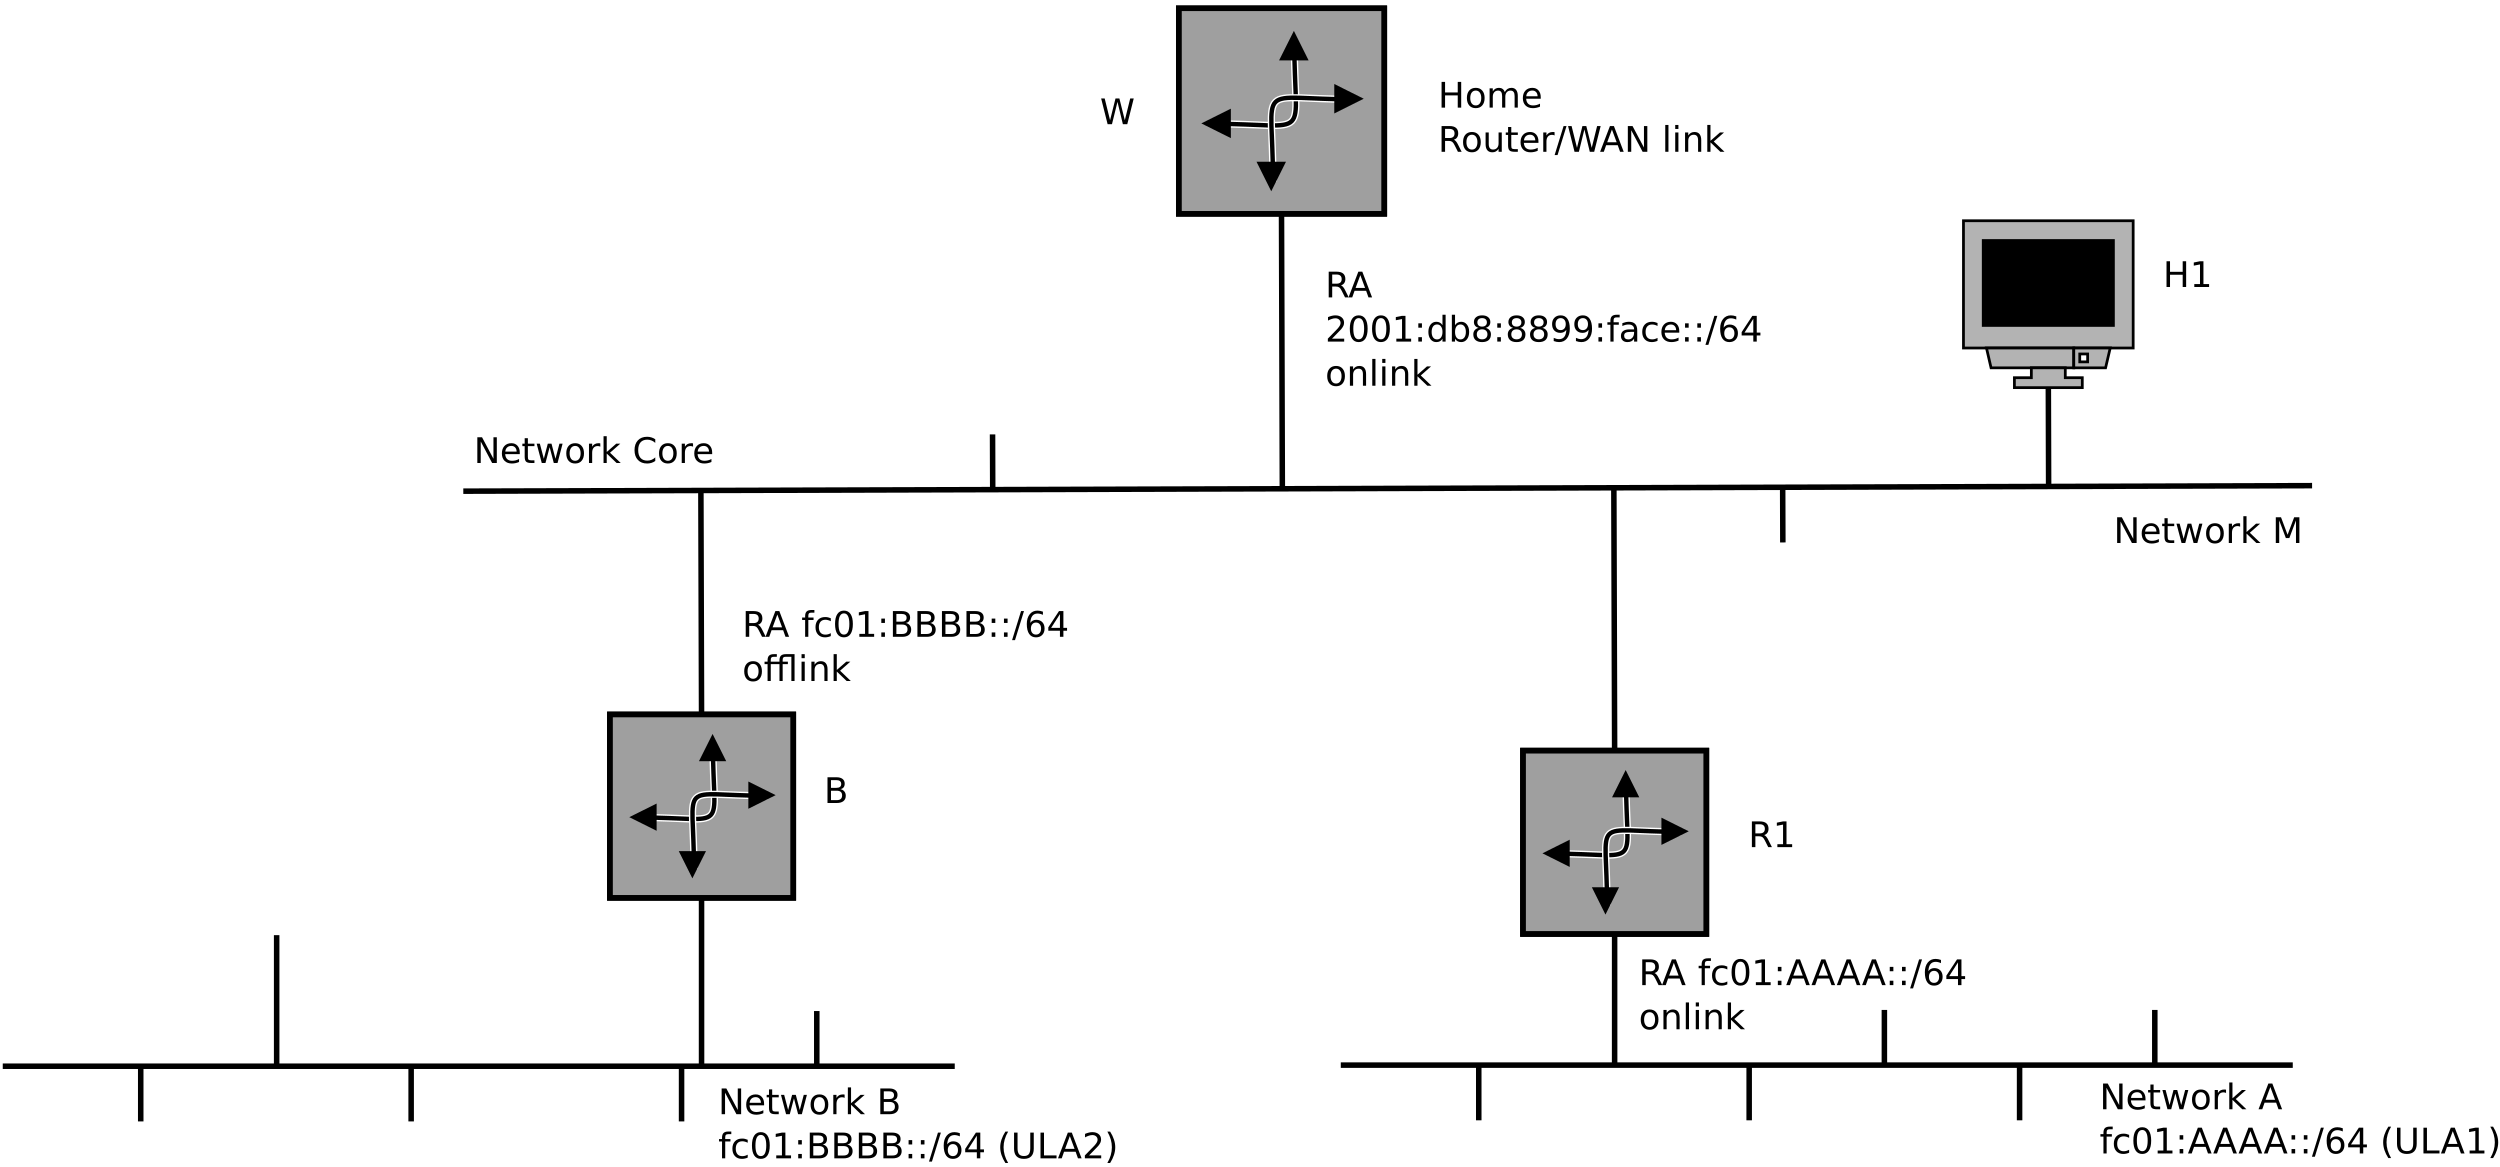 <?xml version="1.0" encoding="UTF-8"?>
<svg xmlns="http://www.w3.org/2000/svg" xmlns:xlink="http://www.w3.org/1999/xlink" width="906pt" height="423pt" viewBox="0 0 906 423" version="1.1">
<defs>
<g>
<symbol overflow="visible" id="glyph0-0">
<path style="stroke:none;" d="M 0.641 2.266 L 0.641 -9.016 L 7.031 -9.016 L 7.031 2.266 Z M 1.359 1.547 L 6.328 1.547 L 6.328 -8.297 L 1.359 -8.297 Z M 1.359 1.547 "/>
</symbol>
<symbol overflow="visible" id="glyph0-1">
<path style="stroke:none;" d="M 1.25 -9.328 L 2.953 -9.328 L 7.094 -1.531 L 7.094 -9.328 L 8.312 -9.328 L 8.312 0 L 6.609 0 L 2.484 -7.797 L 2.484 0 L 1.25 0 Z M 1.25 -9.328 "/>
</symbol>
<symbol overflow="visible" id="glyph0-2">
<path style="stroke:none;" d="M 7.188 -3.781 L 7.188 -3.219 L 1.906 -3.219 C 1.957 -2.426 2.195 -1.82 2.625 -1.406 C 3.051 -1 3.645 -0.797 4.406 -0.797 C 4.844 -0.797 5.27 -0.848 5.688 -0.953 C 6.102 -1.066 6.516 -1.227 6.922 -1.438 L 6.922 -0.359 C 6.516 -0.18 6.094 -0.047 5.656 0.047 C 5.219 0.141 4.781 0.188 4.344 0.188 C 3.219 0.188 2.328 -0.133 1.672 -0.781 C 1.023 -1.438 0.703 -2.32 0.703 -3.438 C 0.703 -4.582 1.008 -5.488 1.625 -6.156 C 2.25 -6.832 3.086 -7.172 4.141 -7.172 C 5.078 -7.172 5.816 -6.863 6.359 -6.25 C 6.91 -5.645 7.188 -4.82 7.188 -3.781 Z M 6.047 -4.125 C 6.035 -4.75 5.859 -5.25 5.516 -5.625 C 5.172 -6 4.719 -6.188 4.156 -6.188 C 3.508 -6.188 2.992 -6.004 2.609 -5.641 C 2.223 -5.285 2 -4.781 1.938 -4.125 Z M 6.047 -4.125 "/>
</symbol>
<symbol overflow="visible" id="glyph0-3">
<path style="stroke:none;" d="M 2.344 -8.984 L 2.344 -7 L 4.719 -7 L 4.719 -6.109 L 2.344 -6.109 L 2.344 -2.312 C 2.344 -1.738 2.422 -1.367 2.578 -1.203 C 2.734 -1.047 3.051 -0.969 3.531 -0.969 L 4.719 -0.969 L 4.719 0 L 3.531 0 C 2.645 0 2.031 -0.164 1.688 -0.5 C 1.352 -0.832 1.188 -1.438 1.188 -2.312 L 1.188 -6.109 L 0.344 -6.109 L 0.344 -7 L 1.188 -7 L 1.188 -8.984 Z M 2.344 -8.984 "/>
</symbol>
<symbol overflow="visible" id="glyph0-4">
<path style="stroke:none;" d="M 0.531 -7 L 1.688 -7 L 3.125 -1.531 L 4.562 -7 L 5.906 -7 L 7.344 -1.531 L 8.781 -7 L 9.922 -7 L 8.094 0 L 6.734 0 L 5.234 -5.734 L 3.719 0 L 2.375 0 Z M 0.531 -7 "/>
</symbol>
<symbol overflow="visible" id="glyph0-5">
<path style="stroke:none;" d="M 3.922 -6.188 C 3.305 -6.188 2.816 -5.945 2.453 -5.469 C 2.098 -4.988 1.922 -4.332 1.922 -3.5 C 1.922 -2.656 2.098 -1.992 2.453 -1.516 C 2.805 -1.035 3.297 -0.797 3.922 -0.797 C 4.535 -0.797 5.02 -1.035 5.375 -1.516 C 5.727 -2.004 5.906 -2.664 5.906 -3.5 C 5.906 -4.32 5.727 -4.973 5.375 -5.453 C 5.02 -5.941 4.535 -6.188 3.922 -6.188 Z M 3.922 -7.172 C 4.922 -7.172 5.703 -6.844 6.266 -6.188 C 6.836 -5.539 7.125 -4.645 7.125 -3.5 C 7.125 -2.352 6.836 -1.453 6.266 -0.797 C 5.703 -0.141 4.922 0.188 3.922 0.188 C 2.91 0.188 2.117 -0.141 1.547 -0.797 C 0.984 -1.453 0.703 -2.352 0.703 -3.5 C 0.703 -4.645 0.984 -5.539 1.547 -6.188 C 2.117 -6.844 2.91 -7.172 3.922 -7.172 Z M 3.922 -7.172 "/>
</symbol>
<symbol overflow="visible" id="glyph0-6">
<path style="stroke:none;" d="M 5.266 -5.922 C 5.129 -5.992 4.984 -6.047 4.828 -6.078 C 4.68 -6.117 4.52 -6.141 4.344 -6.141 C 3.688 -6.141 3.18 -5.926 2.828 -5.5 C 2.484 -5.082 2.312 -4.477 2.312 -3.688 L 2.312 0 L 1.156 0 L 1.156 -7 L 2.312 -7 L 2.312 -5.906 C 2.562 -6.332 2.879 -6.648 3.266 -6.859 C 3.648 -7.066 4.117 -7.172 4.672 -7.172 C 4.754 -7.172 4.844 -7.164 4.938 -7.156 C 5.031 -7.145 5.133 -7.129 5.25 -7.109 Z M 5.266 -5.922 "/>
</symbol>
<symbol overflow="visible" id="glyph0-7">
<path style="stroke:none;" d="M 1.156 -9.719 L 2.312 -9.719 L 2.312 -3.984 L 5.75 -7 L 7.219 -7 L 3.5 -3.719 L 7.375 0 L 5.875 0 L 2.312 -3.422 L 2.312 0 L 1.156 0 Z M 1.156 -9.719 "/>
</symbol>
<symbol overflow="visible" id="glyph0-8">
<path style="stroke:none;" d=""/>
</symbol>
<symbol overflow="visible" id="glyph0-9">
<path style="stroke:none;" d="M 4.375 -8.078 L 2.656 -3.438 L 6.094 -3.438 Z M 3.656 -9.328 L 5.094 -9.328 L 8.641 0 L 7.328 0 L 6.484 -2.391 L 2.281 -2.391 L 1.438 0 L 0.094 0 Z M 3.656 -9.328 "/>
</symbol>
<symbol overflow="visible" id="glyph0-10">
<path style="stroke:none;" d="M 4.75 -9.719 L 4.75 -8.766 L 3.656 -8.766 C 3.238 -8.766 2.945 -8.68 2.781 -8.516 C 2.625 -8.348 2.547 -8.047 2.547 -7.609 L 2.547 -7 L 4.438 -7 L 4.438 -6.109 L 2.547 -6.109 L 2.547 0 L 1.391 0 L 1.391 -6.109 L 0.297 -6.109 L 0.297 -7 L 1.391 -7 L 1.391 -7.484 C 1.391 -8.266 1.57 -8.832 1.938 -9.188 C 2.301 -9.539 2.875 -9.719 3.656 -9.719 Z M 4.75 -9.719 "/>
</symbol>
<symbol overflow="visible" id="glyph0-11">
<path style="stroke:none;" d="M 6.25 -6.734 L 6.25 -5.656 C 5.914 -5.832 5.586 -5.961 5.266 -6.047 C 4.941 -6.141 4.613 -6.188 4.281 -6.188 C 3.531 -6.188 2.945 -5.953 2.531 -5.484 C 2.125 -5.016 1.922 -4.352 1.922 -3.5 C 1.922 -2.645 2.125 -1.977 2.531 -1.5 C 2.945 -1.031 3.531 -0.797 4.281 -0.797 C 4.613 -0.797 4.941 -0.836 5.266 -0.922 C 5.586 -1.016 5.914 -1.148 6.25 -1.328 L 6.25 -0.266 C 5.926 -0.117 5.594 -0.008 5.25 0.062 C 4.906 0.145 4.539 0.188 4.156 0.188 C 3.094 0.188 2.25 -0.145 1.625 -0.812 C 1.008 -1.477 0.703 -2.375 0.703 -3.5 C 0.703 -4.633 1.016 -5.531 1.641 -6.188 C 2.273 -6.844 3.133 -7.172 4.219 -7.172 C 4.57 -7.172 4.914 -7.133 5.25 -7.062 C 5.594 -6.988 5.926 -6.879 6.25 -6.734 Z M 6.25 -6.734 "/>
</symbol>
<symbol overflow="visible" id="glyph0-12">
<path style="stroke:none;" d="M 4.062 -8.5 C 3.414 -8.5 2.926 -8.176 2.594 -7.531 C 2.27 -6.895 2.109 -5.938 2.109 -4.656 C 2.109 -3.375 2.27 -2.41 2.594 -1.766 C 2.926 -1.129 3.414 -0.812 4.062 -0.812 C 4.719 -0.812 5.207 -1.129 5.531 -1.766 C 5.863 -2.41 6.031 -3.375 6.031 -4.656 C 6.031 -5.938 5.863 -6.895 5.531 -7.531 C 5.207 -8.176 4.719 -8.5 4.062 -8.5 Z M 4.062 -9.5 C 5.113 -9.5 5.914 -9.082 6.469 -8.25 C 7.02 -7.426 7.297 -6.227 7.297 -4.656 C 7.297 -3.082 7.02 -1.879 6.469 -1.047 C 5.914 -0.223 5.113 0.188 4.062 0.188 C 3.02 0.188 2.223 -0.223 1.672 -1.047 C 1.117 -1.879 0.844 -3.082 0.844 -4.656 C 0.844 -6.227 1.117 -7.426 1.672 -8.25 C 2.223 -9.082 3.02 -9.5 4.062 -9.5 Z M 4.062 -9.5 "/>
</symbol>
<symbol overflow="visible" id="glyph0-13">
<path style="stroke:none;" d="M 1.594 -1.062 L 3.656 -1.062 L 3.656 -8.172 L 1.406 -7.734 L 1.406 -8.875 L 3.641 -9.328 L 4.906 -9.328 L 4.906 -1.062 L 6.953 -1.062 L 6.953 0 L 1.594 0 Z M 1.594 -1.062 "/>
</symbol>
<symbol overflow="visible" id="glyph0-14">
<path style="stroke:none;" d="M 1.5 -1.594 L 2.812 -1.594 L 2.812 0 L 1.5 0 Z M 1.5 -6.609 L 2.812 -6.609 L 2.812 -5.031 L 1.5 -5.031 Z M 1.5 -6.609 "/>
</symbol>
<symbol overflow="visible" id="glyph0-15">
<path style="stroke:none;" d="M 3.25 -9.328 L 4.312 -9.328 L 1.062 1.188 L 0 1.188 Z M 3.25 -9.328 "/>
</symbol>
<symbol overflow="visible" id="glyph0-16">
<path style="stroke:none;" d="M 4.219 -5.172 C 3.656 -5.172 3.207 -4.973 2.875 -4.578 C 2.539 -4.191 2.375 -3.664 2.375 -3 C 2.375 -2.32 2.539 -1.785 2.875 -1.391 C 3.207 -1.004 3.656 -0.812 4.219 -0.812 C 4.789 -0.812 5.238 -1.004 5.562 -1.391 C 5.895 -1.785 6.062 -2.32 6.062 -3 C 6.062 -3.664 5.895 -4.191 5.562 -4.578 C 5.238 -4.973 4.789 -5.172 4.219 -5.172 Z M 6.734 -9.125 L 6.734 -7.969 C 6.41 -8.125 6.086 -8.238 5.766 -8.312 C 5.441 -8.395 5.125 -8.438 4.812 -8.438 C 3.977 -8.438 3.344 -8.156 2.906 -7.594 C 2.469 -7.031 2.219 -6.18 2.156 -5.047 C 2.395 -5.41 2.695 -5.688 3.062 -5.875 C 3.438 -6.07 3.848 -6.172 4.297 -6.172 C 5.234 -6.172 5.973 -5.883 6.516 -5.312 C 7.055 -4.75 7.328 -3.977 7.328 -3 C 7.328 -2.039 7.047 -1.27 6.484 -0.688 C 5.922 -0.102 5.164 0.188 4.219 0.188 C 3.145 0.188 2.32 -0.223 1.75 -1.047 C 1.176 -1.879 0.891 -3.082 0.891 -4.656 C 0.891 -6.125 1.238 -7.297 1.938 -8.172 C 2.645 -9.055 3.586 -9.5 4.766 -9.5 C 5.078 -9.5 5.395 -9.469 5.719 -9.406 C 6.039 -9.344 6.379 -9.25 6.734 -9.125 Z M 6.734 -9.125 "/>
</symbol>
<symbol overflow="visible" id="glyph0-17">
<path style="stroke:none;" d="M 4.844 -8.234 L 1.656 -3.25 L 4.844 -3.25 Z M 4.5 -9.328 L 6.094 -9.328 L 6.094 -3.25 L 7.422 -3.25 L 7.422 -2.203 L 6.094 -2.203 L 6.094 0 L 4.844 0 L 4.844 -2.203 L 0.625 -2.203 L 0.625 -3.422 Z M 4.5 -9.328 "/>
</symbol>
<symbol overflow="visible" id="glyph0-18">
<path style="stroke:none;" d="M 3.969 -9.703 C 3.406 -8.742 2.988 -7.797 2.719 -6.859 C 2.445 -5.93 2.312 -4.984 2.312 -4.016 C 2.312 -3.055 2.445 -2.102 2.719 -1.156 C 3 -0.219 3.414 0.727 3.969 1.688 L 2.969 1.688 C 2.344 0.707 1.875 -0.254 1.562 -1.203 C 1.25 -2.148 1.094 -3.086 1.094 -4.016 C 1.094 -4.941 1.25 -5.875 1.562 -6.812 C 1.875 -7.758 2.344 -8.723 2.969 -9.703 Z M 3.969 -9.703 "/>
</symbol>
<symbol overflow="visible" id="glyph0-19">
<path style="stroke:none;" d="M 1.109 -9.328 L 2.375 -9.328 L 2.375 -3.656 C 2.375 -2.656 2.555 -1.938 2.922 -1.5 C 3.285 -1.062 3.875 -0.844 4.688 -0.844 C 5.5 -0.844 6.082 -1.062 6.438 -1.5 C 6.801 -1.938 6.984 -2.656 6.984 -3.656 L 6.984 -9.328 L 8.25 -9.328 L 8.25 -3.5 C 8.25 -2.289 7.945 -1.375 7.344 -0.75 C 6.75 -0.125 5.863 0.188 4.688 0.188 C 3.508 0.188 2.617 -0.125 2.016 -0.75 C 1.41 -1.375 1.109 -2.289 1.109 -3.5 Z M 1.109 -9.328 "/>
</symbol>
<symbol overflow="visible" id="glyph0-20">
<path style="stroke:none;" d="M 1.25 -9.328 L 2.516 -9.328 L 2.516 -1.062 L 7.062 -1.062 L 7.062 0 L 1.25 0 Z M 1.25 -9.328 "/>
</symbol>
<symbol overflow="visible" id="glyph0-21">
<path style="stroke:none;" d="M 1.031 -9.703 L 2.031 -9.703 C 2.656 -8.723 3.117 -7.758 3.422 -6.812 C 3.734 -5.875 3.891 -4.941 3.891 -4.016 C 3.891 -3.086 3.734 -2.148 3.422 -1.203 C 3.117 -0.254 2.656 0.707 2.031 1.688 L 1.031 1.688 C 1.582 0.727 1.992 -0.219 2.266 -1.156 C 2.535 -2.102 2.672 -3.055 2.672 -4.016 C 2.672 -4.984 2.535 -5.93 2.266 -6.859 C 1.992 -7.797 1.582 -8.742 1.031 -9.703 Z M 1.031 -9.703 "/>
</symbol>
<symbol overflow="visible" id="glyph0-22">
<path style="stroke:none;" d="M 1.25 -9.328 L 3.141 -9.328 L 5.516 -2.984 L 7.906 -9.328 L 9.797 -9.328 L 9.797 0 L 8.562 0 L 8.562 -8.188 L 6.156 -1.797 L 4.891 -1.797 L 2.484 -8.188 L 2.484 0 L 1.25 0 Z M 1.25 -9.328 "/>
</symbol>
<symbol overflow="visible" id="glyph0-23">
<path style="stroke:none;" d="M 5.688 -4.375 C 5.957 -4.281 6.219 -4.082 6.469 -3.781 C 6.727 -3.488 6.984 -3.078 7.234 -2.547 L 8.516 0 L 7.172 0 L 5.969 -2.391 C 5.664 -3.016 5.367 -3.426 5.078 -3.625 C 4.785 -3.832 4.391 -3.938 3.891 -3.938 L 2.516 -3.938 L 2.516 0 L 1.25 0 L 1.25 -9.328 L 4.109 -9.328 C 5.172 -9.328 5.961 -9.102 6.484 -8.656 C 7.016 -8.207 7.281 -7.535 7.281 -6.641 C 7.281 -6.055 7.141 -5.566 6.859 -5.172 C 6.586 -4.785 6.195 -4.52 5.688 -4.375 Z M 2.516 -8.297 L 2.516 -4.984 L 4.109 -4.984 C 4.711 -4.984 5.172 -5.125 5.484 -5.406 C 5.797 -5.688 5.953 -6.098 5.953 -6.641 C 5.953 -7.18 5.797 -7.594 5.484 -7.875 C 5.172 -8.156 4.711 -8.297 4.109 -8.297 Z M 2.516 -8.297 "/>
</symbol>
<symbol overflow="visible" id="glyph0-24">
<path style="stroke:none;" d="M 7.016 -4.219 L 7.016 0 L 5.875 0 L 5.875 -4.188 C 5.875 -4.852 5.742 -5.348 5.484 -5.672 C 5.223 -6.004 4.836 -6.172 4.328 -6.172 C 3.703 -6.172 3.207 -5.973 2.844 -5.578 C 2.488 -5.18 2.312 -4.641 2.312 -3.953 L 2.312 0 L 1.156 0 L 1.156 -7 L 2.312 -7 L 2.312 -5.906 C 2.594 -6.332 2.914 -6.648 3.281 -6.859 C 3.656 -7.066 4.086 -7.172 4.578 -7.172 C 5.379 -7.172 5.984 -6.922 6.391 -6.422 C 6.805 -5.922 7.016 -5.188 7.016 -4.219 Z M 7.016 -4.219 "/>
</symbol>
<symbol overflow="visible" id="glyph0-25">
<path style="stroke:none;" d="M 1.203 -9.719 L 2.359 -9.719 L 2.359 0 L 1.203 0 Z M 1.203 -9.719 "/>
</symbol>
<symbol overflow="visible" id="glyph0-26">
<path style="stroke:none;" d="M 1.203 -7 L 2.359 -7 L 2.359 0 L 1.203 0 Z M 1.203 -9.719 L 2.359 -9.719 L 2.359 -8.266 L 1.203 -8.266 Z M 1.203 -9.719 "/>
</symbol>
<symbol overflow="visible" id="glyph0-27">
<path style="stroke:none;" d="M 2.516 -4.453 L 2.516 -1.031 L 4.547 -1.031 C 5.223 -1.031 5.723 -1.172 6.047 -1.453 C 6.379 -1.734 6.547 -2.164 6.547 -2.75 C 6.547 -3.332 6.379 -3.758 6.047 -4.031 C 5.723 -4.312 5.223 -4.453 4.547 -4.453 Z M 2.516 -8.297 L 2.516 -5.484 L 4.391 -5.484 C 5.004 -5.484 5.461 -5.598 5.766 -5.828 C 6.066 -6.055 6.219 -6.41 6.219 -6.891 C 6.219 -7.359 6.066 -7.707 5.766 -7.938 C 5.461 -8.176 5.004 -8.297 4.391 -8.297 Z M 1.25 -9.328 L 4.484 -9.328 C 5.441 -9.328 6.18 -9.125 6.703 -8.719 C 7.223 -8.32 7.484 -7.754 7.484 -7.016 C 7.484 -6.453 7.348 -6 7.078 -5.656 C 6.816 -5.32 6.426 -5.113 5.906 -5.031 C 6.531 -4.895 7.016 -4.613 7.359 -4.188 C 7.703 -3.77 7.875 -3.242 7.875 -2.609 C 7.875 -1.773 7.586 -1.129 7.016 -0.672 C 6.453 -0.223 5.648 0 4.609 0 L 1.25 0 Z M 1.25 -9.328 "/>
</symbol>
<symbol overflow="visible" id="glyph0-28">
<path style="stroke:none;" d="M 4.75 -9.719 L 4.75 -8.766 L 3.656 -8.766 C 3.238 -8.766 2.945 -8.68 2.781 -8.516 C 2.625 -8.348 2.547 -8.047 2.547 -7.609 L 2.547 -7 L 5.703 -7 L 5.703 -7.484 C 5.703 -8.266 5.883 -8.832 6.25 -9.188 C 6.613 -9.539 7.188 -9.719 7.969 -9.719 L 11.172 -9.719 L 11.172 0 L 10.016 0 L 10.016 -8.766 L 7.953 -8.766 C 7.547 -8.766 7.258 -8.68 7.094 -8.516 C 6.938 -8.348 6.859 -8.047 6.859 -7.609 L 6.859 -7 L 8.75 -7 L 8.75 -6.109 L 6.859 -6.109 L 6.859 0 L 5.703 0 L 5.703 -6.109 L 2.547 -6.109 L 2.547 0 L 1.391 0 L 1.391 -6.109 L 0.297 -6.109 L 0.297 -7 L 1.391 -7 L 1.391 -7.484 C 1.391 -8.266 1.57 -8.832 1.938 -9.188 C 2.301 -9.539 2.875 -9.719 3.656 -9.719 Z M 4.75 -9.719 "/>
</symbol>
<symbol overflow="visible" id="glyph0-29">
<path style="stroke:none;" d="M 2.453 -1.062 L 6.859 -1.062 L 6.859 0 L 0.938 0 L 0.938 -1.062 C 1.414 -1.562 2.066 -2.227 2.891 -3.062 C 3.723 -3.895 4.242 -4.43 4.453 -4.672 C 4.859 -5.129 5.141 -5.516 5.297 -5.828 C 5.461 -6.141 5.547 -6.445 5.547 -6.75 C 5.547 -7.25 5.367 -7.656 5.016 -7.969 C 4.672 -8.281 4.219 -8.438 3.656 -8.438 C 3.258 -8.438 2.844 -8.363 2.406 -8.219 C 1.969 -8.082 1.5 -7.879 1 -7.609 L 1 -8.875 C 1.508 -9.082 1.984 -9.238 2.422 -9.344 C 2.867 -9.445 3.273 -9.5 3.641 -9.5 C 4.609 -9.5 5.379 -9.254 5.953 -8.766 C 6.523 -8.285 6.812 -7.641 6.812 -6.828 C 6.812 -6.453 6.738 -6.094 6.594 -5.75 C 6.445 -5.406 6.188 -5 5.812 -4.531 C 5.707 -4.406 5.375 -4.055 4.812 -3.484 C 4.258 -2.91 3.473 -2.102 2.453 -1.062 Z M 2.453 -1.062 "/>
</symbol>
<symbol overflow="visible" id="glyph0-30">
<path style="stroke:none;" d="M 1.25 -9.328 L 2.516 -9.328 L 2.516 -5.5 L 7.109 -5.5 L 7.109 -9.328 L 8.359 -9.328 L 8.359 0 L 7.109 0 L 7.109 -4.438 L 2.516 -4.438 L 2.516 0 L 1.25 0 Z M 1.25 -9.328 "/>
</symbol>
<symbol overflow="visible" id="glyph0-31">
<path style="stroke:none;" d="M 6.656 -5.656 C 6.938 -6.164 7.273 -6.547 7.672 -6.797 C 8.078 -7.047 8.551 -7.172 9.094 -7.172 C 9.82 -7.172 10.383 -6.914 10.781 -6.406 C 11.176 -5.895 11.375 -5.164 11.375 -4.219 L 11.375 0 L 10.219 0 L 10.219 -4.188 C 10.219 -4.852 10.098 -5.348 9.859 -5.672 C 9.629 -6.004 9.27 -6.172 8.781 -6.172 C 8.188 -6.172 7.711 -5.973 7.359 -5.578 C 7.016 -5.18 6.844 -4.641 6.844 -3.953 L 6.844 0 L 5.688 0 L 5.688 -4.188 C 5.688 -4.863 5.566 -5.363 5.328 -5.688 C 5.098 -6.008 4.734 -6.172 4.234 -6.172 C 3.648 -6.172 3.18 -5.969 2.828 -5.562 C 2.484 -5.164 2.312 -4.629 2.312 -3.953 L 2.312 0 L 1.156 0 L 1.156 -7 L 2.312 -7 L 2.312 -5.906 C 2.582 -6.332 2.898 -6.648 3.266 -6.859 C 3.629 -7.066 4.062 -7.172 4.562 -7.172 C 5.07 -7.172 5.504 -7.039 5.859 -6.781 C 6.223 -6.52 6.488 -6.145 6.656 -5.656 Z M 6.656 -5.656 "/>
</symbol>
<symbol overflow="visible" id="glyph0-32">
<path style="stroke:none;" d="M 1.094 -2.766 L 1.094 -7 L 2.234 -7 L 2.234 -2.812 C 2.234 -2.145 2.363 -1.645 2.625 -1.312 C 2.883 -0.977 3.27 -0.812 3.781 -0.812 C 4.406 -0.812 4.895 -1.008 5.25 -1.406 C 5.613 -1.801 5.797 -2.344 5.797 -3.031 L 5.797 -7 L 6.953 -7 L 6.953 0 L 5.797 0 L 5.797 -1.078 C 5.516 -0.648 5.191 -0.332 4.828 -0.125 C 4.461 0.082 4.035 0.188 3.547 0.188 C 2.742 0.188 2.133 -0.062 1.719 -0.562 C 1.301 -1.062 1.094 -1.797 1.094 -2.766 Z M 3.984 -7.172 Z M 3.984 -7.172 "/>
</symbol>
<symbol overflow="visible" id="glyph0-33">
<path style="stroke:none;" d="M 0.422 -9.328 L 1.703 -9.328 L 3.656 -1.438 L 5.625 -9.328 L 7.031 -9.328 L 9 -1.438 L 10.953 -9.328 L 12.234 -9.328 L 9.891 0 L 8.297 0 L 6.344 -8.094 L 4.344 0 L 2.766 0 Z M 0.422 -9.328 "/>
</symbol>
<symbol overflow="visible" id="glyph0-34">
<path style="stroke:none;" d="M 5.812 -5.938 L 5.812 -9.719 L 6.953 -9.719 L 6.953 0 L 5.812 0 L 5.812 -1.047 C 5.57 -0.629 5.266 -0.316 4.891 -0.109 C 4.523 0.086 4.082 0.188 3.562 0.188 C 2.719 0.188 2.031 -0.148 1.5 -0.828 C 0.969 -1.504 0.703 -2.395 0.703 -3.5 C 0.703 -4.594 0.969 -5.477 1.5 -6.156 C 2.031 -6.832 2.719 -7.172 3.562 -7.172 C 4.082 -7.172 4.523 -7.066 4.891 -6.859 C 5.266 -6.66 5.57 -6.352 5.812 -5.938 Z M 1.891 -3.5 C 1.891 -2.645 2.062 -1.977 2.406 -1.5 C 2.758 -1.02 3.238 -0.781 3.844 -0.781 C 4.457 -0.781 4.938 -1.02 5.281 -1.5 C 5.633 -1.977 5.812 -2.645 5.812 -3.5 C 5.812 -4.344 5.633 -5.004 5.281 -5.484 C 4.938 -5.961 4.457 -6.203 3.844 -6.203 C 3.238 -6.203 2.758 -5.961 2.406 -5.484 C 2.062 -5.004 1.891 -4.344 1.891 -3.5 Z M 1.891 -3.5 "/>
</symbol>
<symbol overflow="visible" id="glyph0-35">
<path style="stroke:none;" d="M 6.234 -3.5 C 6.234 -4.344 6.055 -5.004 5.703 -5.484 C 5.359 -5.961 4.883 -6.203 4.281 -6.203 C 3.664 -6.203 3.18 -5.961 2.828 -5.484 C 2.484 -5.004 2.312 -4.344 2.312 -3.5 C 2.312 -2.645 2.484 -1.977 2.828 -1.5 C 3.18 -1.02 3.664 -0.781 4.281 -0.781 C 4.883 -0.781 5.359 -1.02 5.703 -1.5 C 6.055 -1.977 6.234 -2.645 6.234 -3.5 Z M 2.312 -5.938 C 2.562 -6.352 2.867 -6.66 3.234 -6.859 C 3.598 -7.066 4.039 -7.172 4.562 -7.172 C 5.406 -7.172 6.094 -6.832 6.625 -6.156 C 7.156 -5.477 7.422 -4.594 7.422 -3.5 C 7.422 -2.395 7.156 -1.504 6.625 -0.828 C 6.094 -0.148 5.406 0.188 4.562 0.188 C 4.039 0.188 3.598 0.086 3.234 -0.109 C 2.867 -0.316 2.562 -0.629 2.312 -1.047 L 2.312 0 L 1.156 0 L 1.156 -9.719 L 2.312 -9.719 Z M 2.312 -5.938 "/>
</symbol>
<symbol overflow="visible" id="glyph0-36">
<path style="stroke:none;" d="M 4.062 -4.438 C 3.469 -4.438 3 -4.273 2.656 -3.953 C 2.312 -3.629 2.141 -3.188 2.141 -2.625 C 2.141 -2.062 2.312 -1.617 2.656 -1.297 C 3 -0.973 3.469 -0.812 4.062 -0.812 C 4.664 -0.812 5.141 -0.973 5.484 -1.297 C 5.828 -1.617 6 -2.062 6 -2.625 C 6 -3.188 5.828 -3.629 5.484 -3.953 C 5.141 -4.273 4.664 -4.438 4.062 -4.438 Z M 2.812 -4.969 C 2.27 -5.102 1.848 -5.352 1.547 -5.719 C 1.242 -6.094 1.094 -6.547 1.094 -7.078 C 1.094 -7.828 1.359 -8.414 1.891 -8.844 C 2.422 -9.281 3.145 -9.5 4.062 -9.5 C 5 -9.5 5.727 -9.281 6.25 -8.844 C 6.781 -8.414 7.047 -7.828 7.047 -7.078 C 7.047 -6.547 6.895 -6.094 6.594 -5.719 C 6.289 -5.352 5.875 -5.102 5.344 -4.969 C 5.945 -4.82 6.414 -4.539 6.75 -4.125 C 7.094 -3.719 7.266 -3.219 7.266 -2.625 C 7.266 -1.719 6.988 -1.02 6.438 -0.531 C 5.883 -0.051 5.094 0.188 4.062 0.188 C 3.039 0.188 2.254 -0.051 1.703 -0.531 C 1.148 -1.02 0.875 -1.719 0.875 -2.625 C 0.875 -3.219 1.039 -3.719 1.375 -4.125 C 1.719 -4.539 2.195 -4.82 2.812 -4.969 Z M 2.344 -6.953 C 2.344 -6.473 2.492 -6.098 2.797 -5.828 C 3.098 -5.555 3.52 -5.422 4.062 -5.422 C 4.602 -5.422 5.023 -5.555 5.328 -5.828 C 5.641 -6.098 5.797 -6.473 5.797 -6.953 C 5.797 -7.441 5.641 -7.82 5.328 -8.094 C 5.023 -8.363 4.602 -8.5 4.062 -8.5 C 3.52 -8.5 3.098 -8.363 2.797 -8.094 C 2.492 -7.82 2.344 -7.441 2.344 -6.953 Z M 2.344 -6.953 "/>
</symbol>
<symbol overflow="visible" id="glyph0-37">
<path style="stroke:none;" d="M 1.406 -0.188 L 1.406 -1.344 C 1.719 -1.195 2.035 -1.082 2.359 -1 C 2.691 -0.914 3.016 -0.875 3.328 -0.875 C 4.16 -0.875 4.797 -1.156 5.234 -1.719 C 5.672 -2.281 5.922 -3.133 5.984 -4.281 C 5.742 -3.914 5.438 -3.633 5.062 -3.438 C 4.695 -3.25 4.289 -3.156 3.844 -3.156 C 2.906 -3.156 2.164 -3.438 1.625 -4 C 1.082 -4.57 0.812 -5.348 0.812 -6.328 C 0.812 -7.285 1.094 -8.051 1.656 -8.625 C 2.219 -9.207 2.973 -9.5 3.922 -9.5 C 4.992 -9.5 5.812 -9.082 6.375 -8.25 C 6.945 -7.426 7.234 -6.227 7.234 -4.656 C 7.234 -3.188 6.883 -2.008 6.188 -1.125 C 5.5 -0.25 4.562 0.188 3.375 0.188 C 3.062 0.188 2.742 0.156 2.422 0.094 C 2.098 0.031 1.758 -0.062 1.406 -0.188 Z M 3.922 -4.156 C 4.484 -4.156 4.93 -4.348 5.266 -4.734 C 5.598 -5.117 5.766 -5.648 5.766 -6.328 C 5.766 -6.992 5.598 -7.52 5.266 -7.906 C 4.93 -8.301 4.484 -8.5 3.922 -8.5 C 3.348 -8.5 2.895 -8.301 2.562 -7.906 C 2.238 -7.52 2.078 -6.992 2.078 -6.328 C 2.078 -5.648 2.238 -5.117 2.562 -4.734 C 2.895 -4.348 3.348 -4.156 3.922 -4.156 Z M 3.922 -4.156 "/>
</symbol>
<symbol overflow="visible" id="glyph0-38">
<path style="stroke:none;" d="M 4.391 -3.516 C 3.461 -3.516 2.816 -3.406 2.453 -3.188 C 2.098 -2.977 1.922 -2.617 1.922 -2.109 C 1.922 -1.703 2.051 -1.379 2.312 -1.141 C 2.582 -0.898 2.953 -0.781 3.422 -0.781 C 4.055 -0.781 4.566 -1.004 4.953 -1.453 C 5.336 -1.91 5.531 -2.516 5.531 -3.266 L 5.531 -3.516 Z M 6.672 -4 L 6.672 0 L 5.531 0 L 5.531 -1.062 C 5.27 -0.633 4.941 -0.316 4.547 -0.109 C 4.16 0.086 3.68 0.188 3.109 0.188 C 2.391 0.188 1.816 -0.016 1.391 -0.422 C 0.973 -0.828 0.766 -1.363 0.766 -2.031 C 0.766 -2.82 1.023 -3.414 1.547 -3.812 C 2.078 -4.219 2.867 -4.422 3.922 -4.422 L 5.531 -4.422 L 5.531 -4.531 C 5.531 -5.062 5.352 -5.469 5 -5.75 C 4.656 -6.039 4.172 -6.188 3.547 -6.188 C 3.141 -6.188 2.75 -6.141 2.375 -6.047 C 2 -5.953 1.633 -5.812 1.281 -5.625 L 1.281 -6.672 C 1.695 -6.836 2.102 -6.961 2.5 -7.047 C 2.895 -7.129 3.281 -7.172 3.656 -7.172 C 4.676 -7.172 5.43 -6.906 5.922 -6.375 C 6.422 -5.852 6.672 -5.062 6.672 -4 Z M 6.672 -4 "/>
</symbol>
<symbol overflow="visible" id="glyph0-39">
<path style="stroke:none;" d="M 8.234 -8.609 L 8.234 -7.281 C 7.816 -7.676 7.363 -7.969 6.875 -8.156 C 6.395 -8.352 5.883 -8.453 5.344 -8.453 C 4.281 -8.453 3.461 -8.125 2.891 -7.469 C 2.328 -6.82 2.047 -5.883 2.047 -4.656 C 2.047 -3.426 2.328 -2.484 2.891 -1.828 C 3.461 -1.18 4.281 -0.859 5.344 -0.859 C 5.883 -0.859 6.395 -0.953 6.875 -1.141 C 7.363 -1.336 7.816 -1.633 8.234 -2.031 L 8.234 -0.719 C 7.797 -0.414 7.328 -0.188 6.828 -0.031 C 6.336 0.113 5.82 0.188 5.281 0.188 C 3.863 0.188 2.75 -0.242 1.938 -1.109 C 1.125 -1.973 0.719 -3.156 0.719 -4.656 C 0.719 -6.156 1.125 -7.336 1.938 -8.203 C 2.75 -9.066 3.863 -9.5 5.281 -9.5 C 5.832 -9.5 6.352 -9.422 6.844 -9.266 C 7.344 -9.117 7.805 -8.898 8.234 -8.609 Z M 8.234 -8.609 "/>
</symbol>
</g>
</defs>
<g id="surface10215">
<rect x="0" y="0" width="906" height="423" style="fill:rgb(100%,100%,100%);fill-opacity:1;stroke:none;"/>
<path style="fill:none;stroke-width:0.1;stroke-linecap:butt;stroke-linejoin:miter;stroke:rgb(0%,0%,0%);stroke-opacity:1;stroke-miterlimit:10;" d="M 25.05 20.5 L 42.3 20.5 " transform="matrix(20,0,0,20,-15.1,-24)"/>
<path style="fill:none;stroke-width:0.1;stroke-linecap:butt;stroke-linejoin:miter;stroke:rgb(0%,0%,0%);stroke-opacity:1;stroke-miterlimit:10;" d="M 27.55 20.5 L 27.55 21.5 " transform="matrix(20,0,0,20,-15.1,-24)"/>
<path style="fill:none;stroke-width:0.1;stroke-linecap:butt;stroke-linejoin:miter;stroke:rgb(0%,0%,0%);stroke-opacity:1;stroke-miterlimit:10;" d="M 30.012 20.5 L 30.012 18.125 " transform="matrix(20,0,0,20,-15.1,-24)"/>
<path style="fill:none;stroke-width:0.1;stroke-linecap:butt;stroke-linejoin:miter;stroke:rgb(0%,0%,0%);stroke-opacity:1;stroke-miterlimit:10;" d="M 32.45 20.5 L 32.45 21.5 " transform="matrix(20,0,0,20,-15.1,-24)"/>
<path style="fill:none;stroke-width:0.1;stroke-linecap:butt;stroke-linejoin:miter;stroke:rgb(0%,0%,0%);stroke-opacity:1;stroke-miterlimit:10;" d="M 34.9 20.5 L 34.9 19.5 " transform="matrix(20,0,0,20,-15.1,-24)"/>
<path style="fill:none;stroke-width:0.1;stroke-linecap:butt;stroke-linejoin:miter;stroke:rgb(0%,0%,0%);stroke-opacity:1;stroke-miterlimit:10;" d="M 37.35 20.5 L 37.35 21.5 " transform="matrix(20,0,0,20,-15.1,-24)"/>
<path style="fill:none;stroke-width:0.1;stroke-linecap:butt;stroke-linejoin:miter;stroke:rgb(0%,0%,0%);stroke-opacity:1;stroke-miterlimit:10;" d="M 39.8 20.5 L 39.8 19.5 " transform="matrix(20,0,0,20,-15.1,-24)"/>
<g style="fill:rgb(0%,0%,0%);fill-opacity:1;">
  <use xlink:href="#glyph0-1" x="760.898" y="402.006"/>
  <use xlink:href="#glyph0-2" x="770.343" y="402.006"/>
  <use xlink:href="#glyph0-3" x="778.121" y="402.006"/>
  <use xlink:href="#glyph0-4" x="783.121" y="402.006"/>
  <use xlink:href="#glyph0-5" x="793.676" y="402.006"/>
  <use xlink:href="#glyph0-6" x="801.454" y="402.006"/>
  <use xlink:href="#glyph0-7" x="806.732" y="402.006"/>
  <use xlink:href="#glyph0-8" x="814.232" y="402.006"/>
  <use xlink:href="#glyph0-9" x="818.398" y="402.006"/>
</g>
<g style="fill:rgb(0%,0%,0%);fill-opacity:1;">
  <use xlink:href="#glyph0-10" x="760.898" y="418.006"/>
  <use xlink:href="#glyph0-11" x="765.343" y="418.006"/>
  <use xlink:href="#glyph0-12" x="772.287" y="418.006"/>
  <use xlink:href="#glyph0-13" x="780.343" y="418.006"/>
  <use xlink:href="#glyph0-14" x="788.398" y="418.006"/>
  <use xlink:href="#glyph0-9" x="792.843" y="418.006"/>
  <use xlink:href="#glyph0-9" x="802.01" y="418.006"/>
  <use xlink:href="#glyph0-9" x="811.176" y="418.006"/>
  <use xlink:href="#glyph0-9" x="820.343" y="418.006"/>
  <use xlink:href="#glyph0-14" x="828.954" y="418.006"/>
  <use xlink:href="#glyph0-14" x="833.398" y="418.006"/>
  <use xlink:href="#glyph0-15" x="837.843" y="418.006"/>
  <use xlink:href="#glyph0-16" x="842.287" y="418.006"/>
  <use xlink:href="#glyph0-17" x="850.343" y="418.006"/>
  <use xlink:href="#glyph0-8" x="858.398" y="418.006"/>
  <use xlink:href="#glyph0-18" x="862.565" y="418.006"/>
  <use xlink:href="#glyph0-19" x="867.565" y="418.006"/>
  <use xlink:href="#glyph0-20" x="877.01" y="418.006"/>
  <use xlink:href="#glyph0-9" x="884.51" y="418.006"/>
  <use xlink:href="#glyph0-13" x="893.398" y="418.006"/>
  <use xlink:href="#glyph0-21" x="901.454" y="418.006"/>
</g>
<path style="fill-rule:evenodd;fill:rgb(62.353%,62.353%,62.353%);fill-opacity:1;stroke-width:0.1;stroke-linecap:butt;stroke-linejoin:miter;stroke:rgb(0%,0%,0%);stroke-opacity:1;stroke-miterlimit:10;" d="M 28.35 14.8 L 31.675 14.8 L 31.675 18.125 L 28.35 18.125 Z M 28.35 14.8 " transform="matrix(20,0,0,20,-15.1,-24)"/>
<path style="fill:none;stroke-width:0.1;stroke-linecap:butt;stroke-linejoin:miter;stroke:rgb(0%,0%,0%);stroke-opacity:1;stroke-miterlimit:10;" d="M 28.35 14.8 L 31.675 14.8 L 31.675 18.125 L 28.35 18.125 Z M 28.35 14.8 " transform="matrix(20,0,0,20,-15.1,-24)"/>
<path style="fill:none;stroke-width:0.13;stroke-linecap:butt;stroke-linejoin:miter;stroke:rgb(100%,100%,100%);stroke-opacity:1;stroke-miterlimit:10;" d="M 30.218 15.338 C 30.218 17.001 30.551 16.668 28.888 16.668 " transform="matrix(20,0,0,20,-15.1,-24)"/>
<path style="fill:none;stroke-width:0.08;stroke-linecap:butt;stroke-linejoin:miter;stroke:rgb(0%,0%,0%);stroke-opacity:1;stroke-miterlimit:10;" d="M 30.218 15.338 C 30.218 17.001 30.551 16.668 28.888 16.668 " transform="matrix(20,0,0,20,-15.1,-24)"/>
<path style="fill-rule:evenodd;fill:rgb(0%,0%,0%);fill-opacity:1;stroke-width:0.1;stroke-linecap:butt;stroke-linejoin:miter;stroke:rgb(0%,0%,0%);stroke-opacity:1;stroke-miterlimit:10;" d="M 30.378 15.598 L 30.212 15.265 L 30.046 15.598 Z M 30.378 15.598 " transform="matrix(20,0,0,20,-15.1,-24)"/>
<path style="fill-rule:evenodd;fill:rgb(0%,0%,0%);fill-opacity:1;stroke-width:0.1;stroke-linecap:butt;stroke-linejoin:miter;stroke:rgb(0%,0%,0%);stroke-opacity:1;stroke-miterlimit:10;" d="M 29.148 16.496 L 28.816 16.662 L 29.148 16.828 Z M 29.148 16.496 " transform="matrix(20,0,0,20,-15.1,-24)"/>
<path style="fill:none;stroke-width:0.13;stroke-linecap:butt;stroke-linejoin:miter;stroke:rgb(100%,100%,100%);stroke-opacity:1;stroke-miterlimit:10;" d="M 31.205 16.273 C 29.542 16.273 29.875 15.941 29.875 17.604 " transform="matrix(20,0,0,20,-15.1,-24)"/>
<path style="fill:none;stroke-width:0.08;stroke-linecap:butt;stroke-linejoin:miter;stroke:rgb(0%,0%,0%);stroke-opacity:1;stroke-miterlimit:10;" d="M 31.205 16.273 C 29.542 16.273 29.875 15.941 29.875 17.604 " transform="matrix(20,0,0,20,-15.1,-24)"/>
<path style="fill-rule:evenodd;fill:rgb(0%,0%,0%);fill-opacity:1;stroke-width:0.1;stroke-linecap:butt;stroke-linejoin:miter;stroke:rgb(0%,0%,0%);stroke-opacity:1;stroke-miterlimit:10;" d="M 30.91 16.429 L 31.243 16.263 L 30.91 16.097 Z M 30.91 16.429 " transform="matrix(20,0,0,20,-15.1,-24)"/>
<path style="fill-rule:evenodd;fill:rgb(0%,0%,0%);fill-opacity:1;stroke-width:0.1;stroke-linecap:butt;stroke-linejoin:miter;stroke:rgb(0%,0%,0%);stroke-opacity:1;stroke-miterlimit:10;" d="M 29.68 17.327 L 29.846 17.66 L 30.012 17.327 Z M 29.68 17.327 " transform="matrix(20,0,0,20,-15.1,-24)"/>
<path style="fill:none;stroke-width:0.1;stroke-linecap:butt;stroke-linejoin:miter;stroke:rgb(0%,0%,0%);stroke-opacity:1;stroke-miterlimit:10;" d="M 9.15 10.1 L 42.65 10 " transform="matrix(20,0,0,20,-15.1,-24)"/>
<path style="fill:none;stroke-width:0.1;stroke-linecap:butt;stroke-linejoin:miter;stroke:rgb(0%,0%,0%);stroke-opacity:1;stroke-miterlimit:10;" d="M 13.455 10.087 L 13.467 14.145 " transform="matrix(20,0,0,20,-15.1,-24)"/>
<path style="fill:none;stroke-width:0.1;stroke-linecap:butt;stroke-linejoin:miter;stroke:rgb(0%,0%,0%);stroke-opacity:1;stroke-miterlimit:10;" d="M 18.743 10.071 L 18.74 9.071 " transform="matrix(20,0,0,20,-15.1,-24)"/>
<path style="fill:none;stroke-width:0.1;stroke-linecap:butt;stroke-linejoin:miter;stroke:rgb(0%,0%,0%);stroke-opacity:1;stroke-miterlimit:10;" d="M 29.998 10.038 L 30.012 14.8 " transform="matrix(20,0,0,20,-15.1,-24)"/>
<path style="fill:none;stroke-width:0.1;stroke-linecap:butt;stroke-linejoin:miter;stroke:rgb(0%,0%,0%);stroke-opacity:1;stroke-miterlimit:10;" d="M 23.991 10.056 L 23.976 5.075 " transform="matrix(20,0,0,20,-15.1,-24)"/>
<path style="fill:none;stroke-width:0.1;stroke-linecap:butt;stroke-linejoin:miter;stroke:rgb(0%,0%,0%);stroke-opacity:1;stroke-miterlimit:10;" d="M 33.057 10.029 L 33.06 11.029 " transform="matrix(20,0,0,20,-15.1,-24)"/>
<path style="fill:none;stroke-width:0.1;stroke-linecap:butt;stroke-linejoin:miter;stroke:rgb(0%,0%,0%);stroke-opacity:1;stroke-miterlimit:10;" d="M 37.876 10.014 L 37.871 8.224 " transform="matrix(20,0,0,20,-15.1,-24)"/>
<g style="fill:rgb(0%,0%,0%);fill-opacity:1;">
  <use xlink:href="#glyph0-1" x="766" y="196.787"/>
  <use xlink:href="#glyph0-2" x="775.444" y="196.787"/>
  <use xlink:href="#glyph0-3" x="783.222" y="196.787"/>
  <use xlink:href="#glyph0-4" x="788.222" y="196.787"/>
  <use xlink:href="#glyph0-5" x="798.778" y="196.787"/>
  <use xlink:href="#glyph0-6" x="806.556" y="196.787"/>
  <use xlink:href="#glyph0-7" x="811.833" y="196.787"/>
  <use xlink:href="#glyph0-8" x="819.333" y="196.787"/>
  <use xlink:href="#glyph0-22" x="823.5" y="196.787"/>
</g>
<g style="fill:rgb(0%,0%,0%);fill-opacity:1;">
  <use xlink:href="#glyph0-23" x="593.898" y="357.006"/>
  <use xlink:href="#glyph0-9" x="602.232" y="357.006"/>
  <use xlink:href="#glyph0-8" x="611.121" y="357.006"/>
  <use xlink:href="#glyph0-10" x="615.287" y="357.006"/>
  <use xlink:href="#glyph0-11" x="619.732" y="357.006"/>
  <use xlink:href="#glyph0-12" x="626.676" y="357.006"/>
  <use xlink:href="#glyph0-13" x="634.732" y="357.006"/>
  <use xlink:href="#glyph0-14" x="642.787" y="357.006"/>
  <use xlink:href="#glyph0-9" x="647.232" y="357.006"/>
  <use xlink:href="#glyph0-9" x="656.398" y="357.006"/>
  <use xlink:href="#glyph0-9" x="665.565" y="357.006"/>
  <use xlink:href="#glyph0-9" x="674.732" y="357.006"/>
  <use xlink:href="#glyph0-14" x="683.343" y="357.006"/>
  <use xlink:href="#glyph0-14" x="687.787" y="357.006"/>
  <use xlink:href="#glyph0-15" x="692.232" y="357.006"/>
  <use xlink:href="#glyph0-16" x="696.676" y="357.006"/>
  <use xlink:href="#glyph0-17" x="704.732" y="357.006"/>
</g>
<g style="fill:rgb(0%,0%,0%);fill-opacity:1;">
  <use xlink:href="#glyph0-5" x="593.898" y="373.006"/>
  <use xlink:href="#glyph0-24" x="601.676" y="373.006"/>
  <use xlink:href="#glyph0-25" x="609.732" y="373.006"/>
  <use xlink:href="#glyph0-26" x="613.343" y="373.006"/>
  <use xlink:href="#glyph0-24" x="616.954" y="373.006"/>
  <use xlink:href="#glyph0-7" x="625.01" y="373.006"/>
</g>
<path style="fill-rule:evenodd;fill:rgb(62.353%,62.353%,62.353%);fill-opacity:1;stroke-width:0.1;stroke-linecap:butt;stroke-linejoin:miter;stroke:rgb(0%,0%,0%);stroke-opacity:1;stroke-miterlimit:10;" d="M 11.805 14.145 L 15.13 14.145 L 15.13 17.47 L 11.805 17.47 Z M 11.805 14.145 " transform="matrix(20,0,0,20,-15.1,-24)"/>
<path style="fill:none;stroke-width:0.1;stroke-linecap:butt;stroke-linejoin:miter;stroke:rgb(0%,0%,0%);stroke-opacity:1;stroke-miterlimit:10;" d="M 11.805 14.145 L 15.13 14.145 L 15.13 17.47 L 11.805 17.47 Z M 11.805 14.145 " transform="matrix(20,0,0,20,-15.1,-24)"/>
<path style="fill:none;stroke-width:0.13;stroke-linecap:butt;stroke-linejoin:miter;stroke:rgb(100%,100%,100%);stroke-opacity:1;stroke-miterlimit:10;" d="M 13.673 14.683 C 13.673 16.346 14.006 16.013 12.343 16.013 " transform="matrix(20,0,0,20,-15.1,-24)"/>
<path style="fill:none;stroke-width:0.08;stroke-linecap:butt;stroke-linejoin:miter;stroke:rgb(0%,0%,0%);stroke-opacity:1;stroke-miterlimit:10;" d="M 13.673 14.683 C 13.673 16.346 14.006 16.013 12.343 16.013 " transform="matrix(20,0,0,20,-15.1,-24)"/>
<path style="fill-rule:evenodd;fill:rgb(0%,0%,0%);fill-opacity:1;stroke-width:0.1;stroke-linecap:butt;stroke-linejoin:miter;stroke:rgb(0%,0%,0%);stroke-opacity:1;stroke-miterlimit:10;" d="M 13.833 14.943 L 13.667 14.611 L 13.501 14.943 Z M 13.833 14.943 " transform="matrix(20,0,0,20,-15.1,-24)"/>
<path style="fill-rule:evenodd;fill:rgb(0%,0%,0%);fill-opacity:1;stroke-width:0.1;stroke-linecap:butt;stroke-linejoin:miter;stroke:rgb(0%,0%,0%);stroke-opacity:1;stroke-miterlimit:10;" d="M 12.603 15.841 L 12.27 16.007 L 12.603 16.173 Z M 12.603 15.841 " transform="matrix(20,0,0,20,-15.1,-24)"/>
<path style="fill:none;stroke-width:0.13;stroke-linecap:butt;stroke-linejoin:miter;stroke:rgb(100%,100%,100%);stroke-opacity:1;stroke-miterlimit:10;" d="M 14.66 15.619 C 12.997 15.619 13.33 15.286 13.33 16.948 " transform="matrix(20,0,0,20,-15.1,-24)"/>
<path style="fill:none;stroke-width:0.08;stroke-linecap:butt;stroke-linejoin:miter;stroke:rgb(0%,0%,0%);stroke-opacity:1;stroke-miterlimit:10;" d="M 14.66 15.619 C 12.997 15.619 13.33 15.286 13.33 16.948 " transform="matrix(20,0,0,20,-15.1,-24)"/>
<path style="fill-rule:evenodd;fill:rgb(0%,0%,0%);fill-opacity:1;stroke-width:0.1;stroke-linecap:butt;stroke-linejoin:miter;stroke:rgb(0%,0%,0%);stroke-opacity:1;stroke-miterlimit:10;" d="M 14.365 15.774 L 14.698 15.608 L 14.365 15.442 Z M 14.365 15.774 " transform="matrix(20,0,0,20,-15.1,-24)"/>
<path style="fill-rule:evenodd;fill:rgb(0%,0%,0%);fill-opacity:1;stroke-width:0.1;stroke-linecap:butt;stroke-linejoin:miter;stroke:rgb(0%,0%,0%);stroke-opacity:1;stroke-miterlimit:10;" d="M 13.135 16.672 L 13.301 17.004 L 13.467 16.672 Z M 13.135 16.672 " transform="matrix(20,0,0,20,-15.1,-24)"/>
<g style="fill:rgb(0%,0%,0%);fill-opacity:1;">
  <use xlink:href="#glyph0-23" x="269" y="230.787"/>
  <use xlink:href="#glyph0-9" x="277.333" y="230.787"/>
  <use xlink:href="#glyph0-8" x="286.222" y="230.787"/>
  <use xlink:href="#glyph0-10" x="290.389" y="230.787"/>
  <use xlink:href="#glyph0-11" x="294.833" y="230.787"/>
  <use xlink:href="#glyph0-12" x="301.778" y="230.787"/>
  <use xlink:href="#glyph0-13" x="309.833" y="230.787"/>
  <use xlink:href="#glyph0-14" x="317.889" y="230.787"/>
  <use xlink:href="#glyph0-27" x="322.333" y="230.787"/>
  <use xlink:href="#glyph0-27" x="331.222" y="230.787"/>
  <use xlink:href="#glyph0-27" x="340.111" y="230.787"/>
  <use xlink:href="#glyph0-27" x="349" y="230.787"/>
  <use xlink:href="#glyph0-14" x="357.889" y="230.787"/>
  <use xlink:href="#glyph0-14" x="362.333" y="230.787"/>
  <use xlink:href="#glyph0-15" x="366.778" y="230.787"/>
  <use xlink:href="#glyph0-16" x="371.222" y="230.787"/>
  <use xlink:href="#glyph0-17" x="379.278" y="230.787"/>
</g>
<g style="fill:rgb(0%,0%,0%);fill-opacity:1;">
  <use xlink:href="#glyph0-5" x="269" y="246.787"/>
  <use xlink:href="#glyph0-28" x="276.778" y="246.787"/>
  <use xlink:href="#glyph0-26" x="289.278" y="246.787"/>
  <use xlink:href="#glyph0-24" x="292.889" y="246.787"/>
  <use xlink:href="#glyph0-7" x="300.944" y="246.787"/>
</g>
<path style="fill:none;stroke-width:0.1;stroke-linecap:butt;stroke-linejoin:miter;stroke:rgb(0%,0%,0%);stroke-opacity:1;stroke-miterlimit:10;" d="M 0.805 20.52 L 18.055 20.52 " transform="matrix(20,0,0,20,-15.1,-24)"/>
<path style="fill:none;stroke-width:0.1;stroke-linecap:butt;stroke-linejoin:miter;stroke:rgb(0%,0%,0%);stroke-opacity:1;stroke-miterlimit:10;" d="M 3.305 20.52 L 3.305 21.52 " transform="matrix(20,0,0,20,-15.1,-24)"/>
<path style="fill:none;stroke-width:0.1;stroke-linecap:butt;stroke-linejoin:miter;stroke:rgb(0%,0%,0%);stroke-opacity:1;stroke-miterlimit:10;" d="M 5.768 20.52 L 5.768 18.145 " transform="matrix(20,0,0,20,-15.1,-24)"/>
<path style="fill:none;stroke-width:0.1;stroke-linecap:butt;stroke-linejoin:miter;stroke:rgb(0%,0%,0%);stroke-opacity:1;stroke-miterlimit:10;" d="M 8.205 20.52 L 8.205 21.52 " transform="matrix(20,0,0,20,-15.1,-24)"/>
<path style="fill:none;stroke-width:0.1;stroke-linecap:butt;stroke-linejoin:miter;stroke:rgb(0%,0%,0%);stroke-opacity:1;stroke-miterlimit:10;" d="M 13.467 20.52 L 13.467 17.47 " transform="matrix(20,0,0,20,-15.1,-24)"/>
<path style="fill:none;stroke-width:0.1;stroke-linecap:butt;stroke-linejoin:miter;stroke:rgb(0%,0%,0%);stroke-opacity:1;stroke-miterlimit:10;" d="M 13.105 20.52 L 13.105 21.52 " transform="matrix(20,0,0,20,-15.1,-24)"/>
<path style="fill:none;stroke-width:0.1;stroke-linecap:butt;stroke-linejoin:miter;stroke:rgb(0%,0%,0%);stroke-opacity:1;stroke-miterlimit:10;" d="M 15.555 20.52 L 15.555 19.52 " transform="matrix(20,0,0,20,-15.1,-24)"/>
<g style="fill:rgb(0%,0%,0%);fill-opacity:1;">
  <use xlink:href="#glyph0-1" x="260.273" y="403.787"/>
  <use xlink:href="#glyph0-2" x="269.718" y="403.787"/>
  <use xlink:href="#glyph0-3" x="277.496" y="403.787"/>
  <use xlink:href="#glyph0-4" x="282.496" y="403.787"/>
  <use xlink:href="#glyph0-5" x="293.051" y="403.787"/>
  <use xlink:href="#glyph0-6" x="300.829" y="403.787"/>
  <use xlink:href="#glyph0-7" x="306.107" y="403.787"/>
  <use xlink:href="#glyph0-8" x="313.607" y="403.787"/>
  <use xlink:href="#glyph0-27" x="317.773" y="403.787"/>
</g>
<g style="fill:rgb(0%,0%,0%);fill-opacity:1;">
  <use xlink:href="#glyph0-10" x="260.273" y="419.787"/>
  <use xlink:href="#glyph0-11" x="264.718" y="419.787"/>
  <use xlink:href="#glyph0-12" x="271.662" y="419.787"/>
  <use xlink:href="#glyph0-13" x="279.718" y="419.787"/>
  <use xlink:href="#glyph0-14" x="287.773" y="419.787"/>
  <use xlink:href="#glyph0-27" x="292.218" y="419.787"/>
  <use xlink:href="#glyph0-27" x="301.107" y="419.787"/>
  <use xlink:href="#glyph0-27" x="309.996" y="419.787"/>
  <use xlink:href="#glyph0-27" x="318.885" y="419.787"/>
  <use xlink:href="#glyph0-14" x="327.773" y="419.787"/>
  <use xlink:href="#glyph0-14" x="332.218" y="419.787"/>
  <use xlink:href="#glyph0-15" x="336.662" y="419.787"/>
  <use xlink:href="#glyph0-16" x="341.107" y="419.787"/>
  <use xlink:href="#glyph0-17" x="349.162" y="419.787"/>
  <use xlink:href="#glyph0-8" x="357.218" y="419.787"/>
  <use xlink:href="#glyph0-18" x="361.385" y="419.787"/>
  <use xlink:href="#glyph0-19" x="366.385" y="419.787"/>
  <use xlink:href="#glyph0-20" x="375.829" y="419.787"/>
  <use xlink:href="#glyph0-9" x="383.329" y="419.787"/>
  <use xlink:href="#glyph0-29" x="392.218" y="419.787"/>
  <use xlink:href="#glyph0-21" x="400.273" y="419.787"/>
</g>
<path style="fill-rule:evenodd;fill:rgb(62.353%,62.353%,62.353%);fill-opacity:1;stroke-width:0.1;stroke-linecap:butt;stroke-linejoin:miter;stroke:rgb(0%,0%,0%);stroke-opacity:1;stroke-miterlimit:10;" d="M 22.114 1.35 L 25.839 1.35 L 25.839 5.075 L 22.114 5.075 Z M 22.114 1.35 " transform="matrix(20,0,0,20,-15.1,-24)"/>
<path style="fill:none;stroke-width:0.1;stroke-linecap:butt;stroke-linejoin:miter;stroke:rgb(0%,0%,0%);stroke-opacity:1;stroke-miterlimit:10;" d="M 22.114 1.35 L 25.839 1.35 L 25.839 5.075 L 22.114 5.075 Z M 22.114 1.35 " transform="matrix(20,0,0,20,-15.1,-24)"/>
<path style="fill:none;stroke-width:0.13;stroke-linecap:butt;stroke-linejoin:miter;stroke:rgb(100%,100%,100%);stroke-opacity:1;stroke-miterlimit:10;" d="M 24.207 1.953 C 24.207 3.815 24.579 3.443 22.717 3.443 " transform="matrix(20,0,0,20,-15.1,-24)"/>
<path style="fill:none;stroke-width:0.08;stroke-linecap:butt;stroke-linejoin:miter;stroke:rgb(0%,0%,0%);stroke-opacity:1;stroke-miterlimit:10;" d="M 24.207 1.953 C 24.207 3.815 24.579 3.443 22.717 3.443 " transform="matrix(20,0,0,20,-15.1,-24)"/>
<path style="fill-rule:evenodd;fill:rgb(0%,0%,0%);fill-opacity:1;stroke-width:0.1;stroke-linecap:butt;stroke-linejoin:miter;stroke:rgb(0%,0%,0%);stroke-opacity:1;stroke-miterlimit:10;" d="M 24.386 2.244 L 24.2 1.871 L 24.013 2.244 Z M 24.386 2.244 " transform="matrix(20,0,0,20,-15.1,-24)"/>
<path style="fill-rule:evenodd;fill:rgb(0%,0%,0%);fill-opacity:1;stroke-width:0.1;stroke-linecap:butt;stroke-linejoin:miter;stroke:rgb(0%,0%,0%);stroke-opacity:1;stroke-miterlimit:10;" d="M 23.008 3.25 L 22.635 3.436 L 23.008 3.622 Z M 23.008 3.25 " transform="matrix(20,0,0,20,-15.1,-24)"/>
<path style="fill:none;stroke-width:0.13;stroke-linecap:butt;stroke-linejoin:miter;stroke:rgb(100%,100%,100%);stroke-opacity:1;stroke-miterlimit:10;" d="M 25.312 3.001 C 23.449 3.001 23.822 2.628 23.822 4.491 " transform="matrix(20,0,0,20,-15.1,-24)"/>
<path style="fill:none;stroke-width:0.08;stroke-linecap:butt;stroke-linejoin:miter;stroke:rgb(0%,0%,0%);stroke-opacity:1;stroke-miterlimit:10;" d="M 25.312 3.001 C 23.449 3.001 23.822 2.628 23.822 4.491 " transform="matrix(20,0,0,20,-15.1,-24)"/>
<path style="fill-rule:evenodd;fill:rgb(0%,0%,0%);fill-opacity:1;stroke-width:0.1;stroke-linecap:butt;stroke-linejoin:miter;stroke:rgb(0%,0%,0%);stroke-opacity:1;stroke-miterlimit:10;" d="M 24.982 3.175 L 25.354 2.989 L 24.982 2.803 Z M 24.982 3.175 " transform="matrix(20,0,0,20,-15.1,-24)"/>
<path style="fill-rule:evenodd;fill:rgb(0%,0%,0%);fill-opacity:1;stroke-width:0.1;stroke-linecap:butt;stroke-linejoin:miter;stroke:rgb(0%,0%,0%);stroke-opacity:1;stroke-miterlimit:10;" d="M 23.604 4.181 L 23.79 4.554 L 23.976 4.181 Z M 23.604 4.181 " transform="matrix(20,0,0,20,-15.1,-24)"/>
<g style="fill:rgb(0%,0%,0%);fill-opacity:1;">
  <use xlink:href="#glyph0-30" x="521.176" y="39.006"/>
  <use xlink:href="#glyph0-5" x="530.898" y="39.006"/>
  <use xlink:href="#glyph0-31" x="538.676" y="39.006"/>
  <use xlink:href="#glyph0-2" x="551.176" y="39.006"/>
</g>
<g style="fill:rgb(0%,0%,0%);fill-opacity:1;">
  <use xlink:href="#glyph0-23" x="521.176" y="55.006"/>
  <use xlink:href="#glyph0-5" x="529.509" y="55.006"/>
  <use xlink:href="#glyph0-32" x="537.287" y="55.006"/>
  <use xlink:href="#glyph0-3" x="545.342" y="55.006"/>
  <use xlink:href="#glyph0-2" x="550.342" y="55.006"/>
  <use xlink:href="#glyph0-6" x="558.12" y="55.006"/>
  <use xlink:href="#glyph0-15" x="563.398" y="55.006"/>
  <use xlink:href="#glyph0-33" x="567.842" y="55.006"/>
  <use xlink:href="#glyph0-9" x="579.787" y="55.006"/>
  <use xlink:href="#glyph0-1" x="588.676" y="55.006"/>
  <use xlink:href="#glyph0-8" x="598.12" y="55.006"/>
  <use xlink:href="#glyph0-25" x="602.287" y="55.006"/>
  <use xlink:href="#glyph0-26" x="605.898" y="55.006"/>
  <use xlink:href="#glyph0-24" x="609.509" y="55.006"/>
  <use xlink:href="#glyph0-7" x="617.565" y="55.006"/>
</g>
<g style="fill:rgb(0%,0%,0%);fill-opacity:1;">
  <use xlink:href="#glyph0-23" x="480.273" y="107.787"/>
  <use xlink:href="#glyph0-9" x="488.607" y="107.787"/>
  <use xlink:href="#glyph0-8" x="497.496" y="107.787"/>
</g>
<g style="fill:rgb(0%,0%,0%);fill-opacity:1;">
  <use xlink:href="#glyph0-29" x="480.273" y="123.787"/>
  <use xlink:href="#glyph0-12" x="488.329" y="123.787"/>
  <use xlink:href="#glyph0-12" x="496.385" y="123.787"/>
  <use xlink:href="#glyph0-13" x="504.44" y="123.787"/>
  <use xlink:href="#glyph0-14" x="512.496" y="123.787"/>
  <use xlink:href="#glyph0-34" x="516.94" y="123.787"/>
  <use xlink:href="#glyph0-35" x="524.996" y="123.787"/>
  <use xlink:href="#glyph0-36" x="533.051" y="123.787"/>
  <use xlink:href="#glyph0-14" x="541.107" y="123.787"/>
  <use xlink:href="#glyph0-36" x="545.551" y="123.787"/>
  <use xlink:href="#glyph0-36" x="553.607" y="123.787"/>
  <use xlink:href="#glyph0-37" x="561.662" y="123.787"/>
  <use xlink:href="#glyph0-37" x="569.718" y="123.787"/>
  <use xlink:href="#glyph0-14" x="577.773" y="123.787"/>
  <use xlink:href="#glyph0-10" x="582.218" y="123.787"/>
  <use xlink:href="#glyph0-38" x="586.662" y="123.787"/>
  <use xlink:href="#glyph0-11" x="594.44" y="123.787"/>
  <use xlink:href="#glyph0-2" x="601.385" y="123.787"/>
  <use xlink:href="#glyph0-14" x="609.162" y="123.787"/>
  <use xlink:href="#glyph0-14" x="613.607" y="123.787"/>
  <use xlink:href="#glyph0-15" x="618.051" y="123.787"/>
  <use xlink:href="#glyph0-16" x="622.496" y="123.787"/>
  <use xlink:href="#glyph0-17" x="630.551" y="123.787"/>
</g>
<g style="fill:rgb(0%,0%,0%);fill-opacity:1;">
  <use xlink:href="#glyph0-5" x="480.273" y="139.787"/>
  <use xlink:href="#glyph0-24" x="488.051" y="139.787"/>
  <use xlink:href="#glyph0-25" x="496.107" y="139.787"/>
  <use xlink:href="#glyph0-26" x="499.718" y="139.787"/>
  <use xlink:href="#glyph0-24" x="503.329" y="139.787"/>
  <use xlink:href="#glyph0-7" x="511.385" y="139.787"/>
</g>
<g style="fill:rgb(0%,0%,0%);fill-opacity:1;">
  <use xlink:href="#glyph0-23" x="633.633" y="307.006"/>
  <use xlink:href="#glyph0-13" x="642.522" y="307.006"/>
</g>
<g style="fill:rgb(0%,0%,0%);fill-opacity:1;">
  <use xlink:href="#glyph0-27" x="298.633" y="291.006"/>
</g>
<g style="fill:rgb(0%,0%,0%);fill-opacity:1;">
  <use xlink:href="#glyph0-33" x="398.633" y="45.006"/>
</g>
<g style="fill:rgb(0%,0%,0%);fill-opacity:1;">
  <use xlink:href="#glyph0-1" x="171.734" y="167.787"/>
  <use xlink:href="#glyph0-2" x="181.179" y="167.787"/>
  <use xlink:href="#glyph0-3" x="188.957" y="167.787"/>
  <use xlink:href="#glyph0-4" x="193.957" y="167.787"/>
  <use xlink:href="#glyph0-5" x="204.512" y="167.787"/>
  <use xlink:href="#glyph0-6" x="212.29" y="167.787"/>
  <use xlink:href="#glyph0-7" x="217.568" y="167.787"/>
  <use xlink:href="#glyph0-8" x="225.068" y="167.787"/>
  <use xlink:href="#glyph0-39" x="229.234" y="167.787"/>
  <use xlink:href="#glyph0-5" x="238.123" y="167.787"/>
  <use xlink:href="#glyph0-6" x="245.901" y="167.787"/>
  <use xlink:href="#glyph0-2" x="250.901" y="167.787"/>
</g>
<path style="fill-rule:evenodd;fill:rgb(70.196%,70.196%,70.196%);fill-opacity:1;stroke-width:0.05;stroke-linecap:butt;stroke-linejoin:miter;stroke:rgb(0%,0%,0%);stroke-opacity:1;stroke-miterlimit:10;" d="M 36.333 5.2 L 39.408 5.2 L 39.408 7.506 L 36.333 7.506 Z M 36.333 5.2 " transform="matrix(20,0,0,20,-15.1,-24)"/>
<path style=" stroke:none;fill-rule:evenodd;fill:rgb(0%,0%,0%);fill-opacity:1;" d="M 718.223 86.664 L 766.398 86.664 L 766.398 118.438 L 718.223 118.438 Z M 718.223 86.664 "/>
<path style="fill-rule:evenodd;fill:rgb(70.196%,70.196%,70.196%);fill-opacity:1;stroke-width:0.05;stroke-linecap:butt;stroke-linejoin:miter;stroke:rgb(0%,0%,0%);stroke-opacity:1;stroke-miterlimit:10;" d="M 36.75 7.506 L 38.332 7.506 L 38.332 7.865 L 36.833 7.865 Z M 36.75 7.506 " transform="matrix(20,0,0,20,-15.1,-24)"/>
<path style="fill-rule:evenodd;fill:rgb(70.196%,70.196%,70.196%);fill-opacity:1;stroke-width:0.05;stroke-linecap:butt;stroke-linejoin:miter;stroke:rgb(0%,0%,0%);stroke-opacity:1;stroke-miterlimit:10;" d="M 38.332 7.506 L 38.992 7.506 L 38.908 7.865 L 38.332 7.865 Z M 38.332 7.506 " transform="matrix(20,0,0,20,-15.1,-24)"/>
<path style="fill-rule:evenodd;fill:rgb(100%,100%,100%);fill-opacity:1;stroke-width:0.05;stroke-linecap:butt;stroke-linejoin:miter;stroke:rgb(0%,0%,0%);stroke-opacity:1;stroke-miterlimit:10;" d="M 38.44 7.614 L 38.583 7.614 L 38.583 7.757 L 38.44 7.757 Z M 38.44 7.614 " transform="matrix(20,0,0,20,-15.1,-24)"/>
<path style="fill-rule:evenodd;fill:rgb(70.196%,70.196%,70.196%);fill-opacity:1;stroke-width:0.05;stroke-linecap:butt;stroke-linejoin:miter;stroke:rgb(0%,0%,0%);stroke-opacity:1;stroke-miterlimit:10;" d="M 37.563 7.865 L 38.178 7.865 L 38.178 8.044 L 38.486 8.044 L 38.486 8.224 L 37.256 8.224 L 37.256 8.044 L 37.563 8.044 Z M 37.563 7.865 " transform="matrix(20,0,0,20,-15.1,-24)"/>
<g style="fill:rgb(0%,0%,0%);fill-opacity:1;">
  <use xlink:href="#glyph0-30" x="783.898" y="104.006"/>
  <use xlink:href="#glyph0-13" x="793.621" y="104.006"/>
</g>
</g>
</svg>
